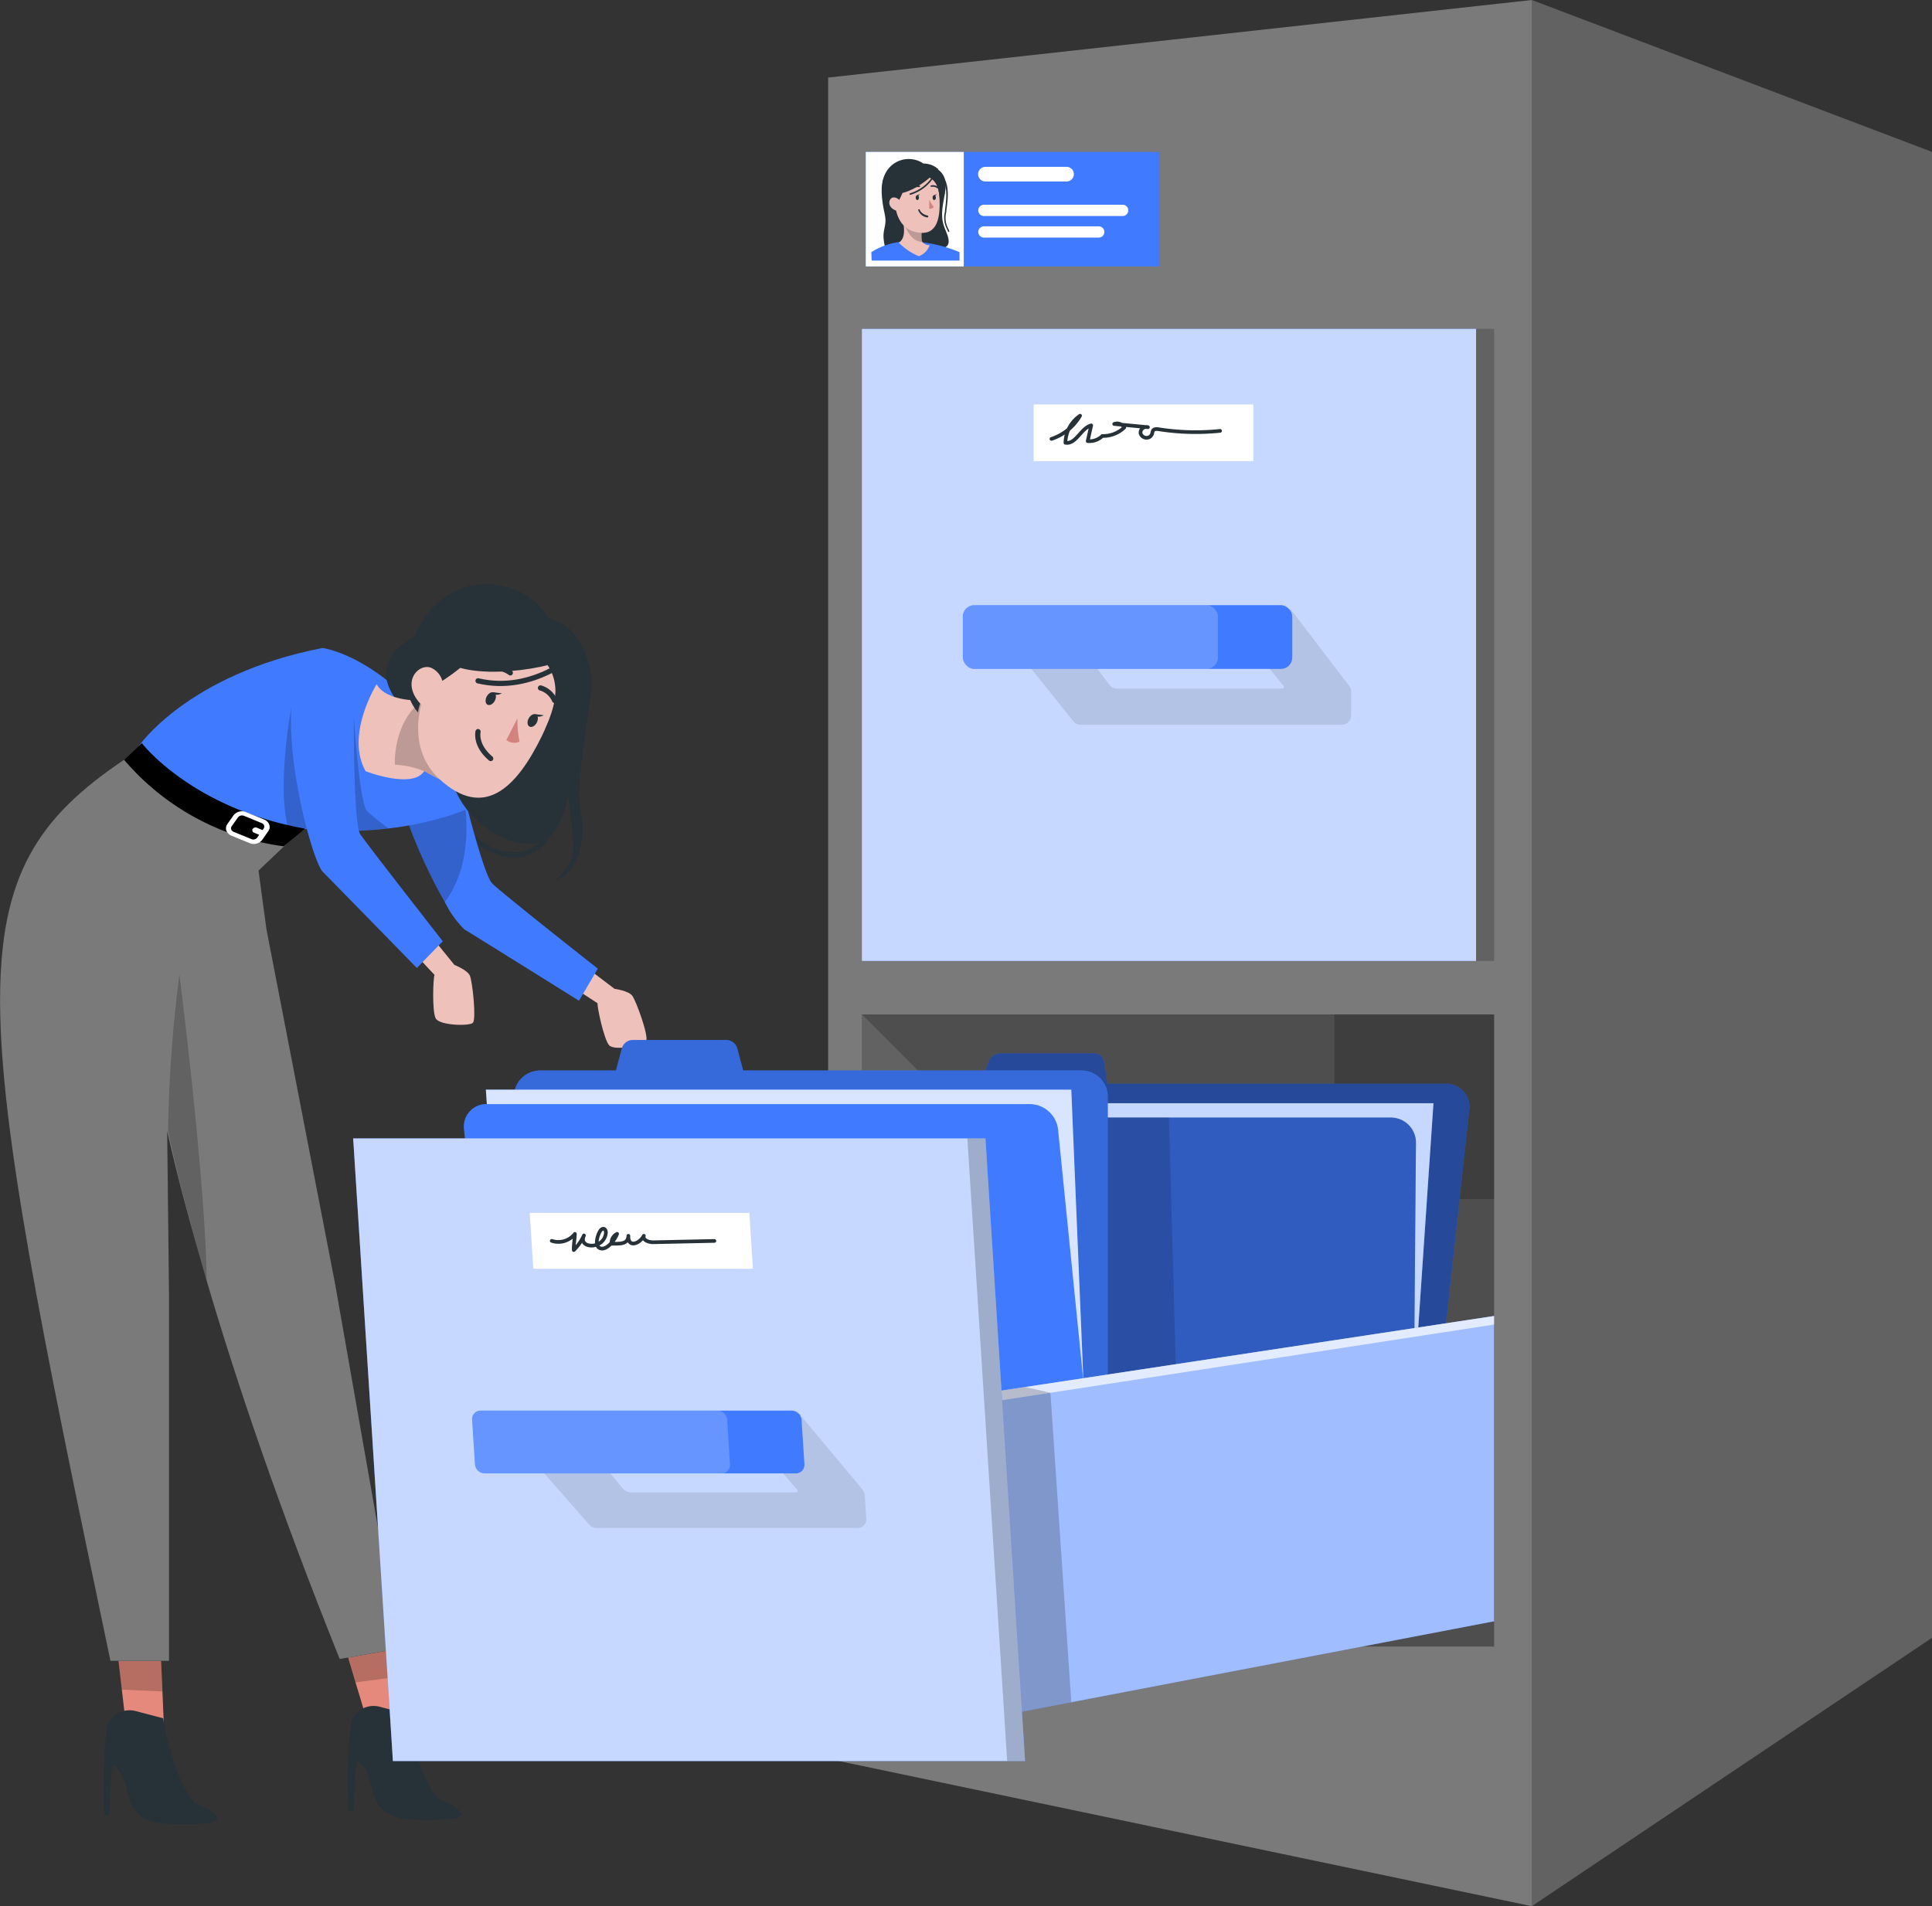<svg xmlns="http://www.w3.org/2000/svg" viewBox="0 0 263.95 260.49"><rect x="0" y="0" width="263.95" height="260.49" fill="#333333" stroke="none"/><defs><style>.cls-1,.cls-13{fill:none;stroke:#263238;stroke-linecap:round;stroke-linejoin:round;}.cls-1{stroke-width:0.71px;}.cls-2{fill:#eec1bb;}.cls-3{fill:#407bff;}.cls-12,.cls-4{opacity:0.2;}.cls-11,.cls-14,.cls-15,.cls-16,.cls-4{isolation:isolate;}.cls-5{fill:#e4897b;}.cls-6{fill:#263238;}.cls-7{fill:#7a7a7a;}.cls-10,.cls-12,.cls-17,.cls-18,.cls-8{fill:#fff;}.cls-9{fill:#d4827d;}.cls-10{opacity:0.7;}.cls-11{opacity:0.1;}.cls-13{stroke-width:0.5px;}.cls-14{opacity:0.4;}.cls-15{opacity:0.25;}.cls-16{opacity:0.15;}.cls-17{opacity:0.8;}.cls-18{opacity:0.5;}</style></defs><title>authentication</title><g id="Character"><path class="cls-1" d="M118.81,146.23c-.08,3-.62,6.82-3,9-3,2.73-8.15.8-10.09-2.33" transform="translate(-42.05 -39.72)"/><path class="cls-2" d="M118.64,169.26l7.37,5.59s1.88.25,2.41.93,2.3,5.58,1.9,6.18-4.34,1.43-5.06.59-1.65-5.28-1.57-5.73l-9.48-6.18Z" transform="translate(-42.05 -39.72)"/><path class="cls-3" d="M123.72,172.09l-2.57,4.39s-13.46-8.42-15.67-9.76a14.13,14.13,0,0,1-2.66-3.73c-4.21-7.31-10.77-22.88-4.6-26,3.38-1.69,5.32,3.68,5.32,3.68s.4,1.7,1,4.11c.23,1,.5,2.07.79,3.21,0,0,0,0,0,0,1.36,5.33,3.13,11.74,4,12.49C110.76,161.89,123.72,172.09,123.72,172.09Z" transform="translate(-42.05 -39.72)"/><path class="cls-4" d="M102.82,163c-4.21-7.31-10.77-22.88-4.6-26,3.38-1.69,5.32,3.68,5.32,3.68s.4,1.7,1,4.11a25,25,0,0,1,.79,3.21s0,0,0,0C106,151.84,106.41,158.14,102.82,163Z" transform="translate(-42.05 -39.72)"/><path class="cls-3" d="M83.72,153s-4.39,1.5-11.76-1.85c-3.21-1.47-11-9.41-11-9.41s6.69-9.89,25.17-13.47c0,0,12.14,1.58,21.29,21.35C107.42,149.58,98.45,154.46,83.72,153Z" transform="translate(-42.05 -39.72)"/><path class="cls-2" d="M98.31,164.4l5.82,7.18s1.78.69,2.12,1.48.91,6,.39,6.45-4.56.36-5.07-.63-.34-5.52-.16-5.94l-7.73-8.25Z" transform="translate(-42.05 -39.72)"/><polygon class="cls-5" points="55.51 235.64 50.56 236.51 48.53 229.77 46.68 223.58 52.38 221.59 54.04 229.03 55.51 235.64"/><polygon class="cls-4" points="54.07 229.18 48.56 229.91 46.69 223.65 52.39 221.62 54.07 229.18"/><polygon class="cls-5" points="22.48 237.92 17.46 237.92 16.64 230.85 15.89 224.39 21.85 223.4 22.19 231.08 22.48 237.92"/><polygon class="cls-4" points="22.19 231.15 16.64 230.9 15.89 224.42 21.85 223.41 22.19 231.15"/><path class="cls-6" d="M71.35,287.59a8.57,8.57,0,0,0-2.69-1.46h0s-2.91-2.89-4.32-11.6l-3.82-1a3.25,3.25,0,0,0-3.47,1.36,1.54,1.54,0,0,0-.24.5,20.75,20.75,0,0,0-.41,2.83,77.86,77.86,0,0,0-.06,9.57H57l.28-6c.1-2,1.66.35,2.11,2.55s1.39,4.53,5.86,4.64C70.5,289.08,72.66,288.87,71.35,287.59Z" transform="translate(-42.05 -39.72)"/><path class="cls-6" d="M104.67,287a8.2,8.2,0,0,0-2.68-1.45h0s-2.91-2.9-4.32-11.61l-3.82-1a3.25,3.25,0,0,0-3.47,1.36,1.54,1.54,0,0,0-.24.5,21,21,0,0,0-.41,2.83,77.86,77.86,0,0,0-.06,9.57h.69l.28-6c.1-2,1.66.36,2.11,2.55s1.39,4.54,5.86,4.65C103.83,288.49,106,288.28,104.67,287Z" transform="translate(-42.05 -39.72)"/><path class="cls-6" d="M96.59,265l-8.13,1.43c-8.21-20.44-14-37.51-18.17-51.67-2.22-7.64-4.07-14.44-5.4-20.47l.25,22.26v50.13h-8C37.9,175.1,35.55,159.31,59,143.55l2.48-2.27s.82,4.17,7.89,8.47c5.92,3.6,13.36,3.84,13.36,3.84l-5.36,5.1,1.08,8,9.39,48.52Z" transform="translate(-42.05 -39.72)"/><path class="cls-7" d="M96.59,265l-8.13,1.43c-8.21-20.44-14-37.51-18.17-51.67-2.22-7.64-4.07-14.44-5.4-20.47l.25,22.26v50.13h-8C37.9,175.1,35.55,159.31,59,143.55l2.48-2.27s.82,4.17,7.89,8.47c5.92,3.6,13.36,3.84,13.36,3.84l-5.36,5.1,1.08,8,9.39,48.52Z" transform="translate(-42.05 -39.72)"/><path class="cls-4" d="M70.29,214.74c-2.22-7.64-4-14.44-5.28-20.47a187.93,187.93,0,0,1,1.55-21.34S70.08,200.46,70.29,214.74Z" transform="translate(-42.05 -39.72)"/><path d="M61.43,141.28s6.79,8.89,22.29,11.68l-2.91,2.41A34.5,34.5,0,0,1,59,143.55Z" transform="translate(-42.05 -39.72)"/><path class="cls-8" d="M78.83,152.4a1.22,1.22,0,0,0-.7-.69l-2.45-1a1.45,1.45,0,0,0-1.72.42l-.86,1.22a1,1,0,0,0-.12.89,1.22,1.22,0,0,0,.61.64l.1.05,2.45,1a1.45,1.45,0,0,0,1.72-.42l.85-1.22A.93.93,0,0,0,78.83,152.4Zm-2.4,2-2.45-1a.61.61,0,0,1-.34-.33.47.47,0,0,1,.06-.43l.86-1.22a.71.71,0,0,1,.83-.21l2.44,1,0,0a.57.57,0,0,1,.3.31.45.45,0,0,1-.06.42l-.13.19a.26.26,0,0,0-.09,0l-.68-.29a.5.5,0,0,0-.61.17.36.36,0,0,0,.22.51l.68.28h0l-.28.4A.71.71,0,0,1,76.43,154.41Z" transform="translate(-42.05 -39.72)"/><path class="cls-6" d="M120.38,126.23a11.37,11.37,0,0,1,2.32,9c-.58,4.76-2.07,11.66-1.24,16s-1.41,8.55-3.45,8.63c0,0,2.5-1.8,2.39-4.43s-.77-7.05-.77-7.05-.35,4.46-3.29,6.14-10.17-1.06-12.49-7.87-6-8.66-7.91-11.62-1.75-5.73,2.75-8.35S116.52,121.44,120.38,126.23Z" transform="translate(-42.05 -39.72)"/><path class="cls-2" d="M102.11,146.23,100,145.11h0c-1.62,2.49-8,0-8,0-2.82-5,1.51-11.89,1.51-11.89,1.22,2.26,5.44,2.26,6.34,2.23H100Z" transform="translate(-42.05 -39.72)"/><path class="cls-4" d="M102.11,146.23,100,145.11h0a11.86,11.86,0,0,0-4-.89s-.33-5.15,3.21-8.36a2.15,2.15,0,0,1,.65-.41H100Z" transform="translate(-42.05 -39.72)"/><path class="cls-6" d="M116.05,124.58s7.74,3.74,5.31,10.35a10.58,10.58,0,0,1-9,6.93Z" transform="translate(-42.05 -39.72)"/><path class="cls-2" d="M113.4,127.22c5.49,3.16,5.57,7.11,2.72,13-3.57,7.35-8,11.47-14,6C94,138.83,104.29,122,113.4,127.22Z" transform="translate(-42.05 -39.72)"/><path class="cls-9" d="M112.75,137.87a13.35,13.35,0,0,0,.28,3.2,1.74,1.74,0,0,1-1.8-.22Z" transform="translate(-42.05 -39.72)"/><path class="cls-6" d="M109.65,135.49c-.25.46-.7.69-1,.53s-.35-.67-.1-1.13.7-.69,1-.53S109.89,135,109.65,135.49Z" transform="translate(-42.05 -39.72)"/><path class="cls-6" d="M109.41,134.32l1.2.15S109.66,135,109.41,134.32Z" transform="translate(-42.05 -39.72)"/><path class="cls-6" d="M115.38,138.49c-.25.45-.7.69-1,.52s-.35-.67-.1-1.12.7-.7,1-.53S115.62,138,115.38,138.49Z" transform="translate(-42.05 -39.72)"/><path class="cls-6" d="M115.14,137.31l1.2.15S115.39,138,115.14,137.31Z" transform="translate(-42.05 -39.72)"/><path class="cls-1" d="M111.77,131.67a3.3,3.3,0,0,0-2.86-.54" transform="translate(-42.05 -39.72)"/><path class="cls-1" d="M115.89,133.73a3,3,0,0,1,1.93,1.71" transform="translate(-42.05 -39.72)"/><path class="cls-6" d="M102.09,133s5.16-3,6.77-6.74c0,0,13.43,1.82,7.62,13.16,0,0,6.7-9.19-2.61-14.83s-17.22,5.54-14.71,12.46C99.16,137.07,98.88,134.93,102.09,133Z" transform="translate(-42.05 -39.72)"/><path class="cls-6" d="M117.22,124.75s3.16,1.72,3.65,3.67-11.72,4.42-16.85,2.25c0,0-4.55,3.21-4.86,6.4,0,0-4.34-4.32.55-12.36S114.82,119.1,117.22,124.75Z" transform="translate(-42.05 -39.72)"/><path class="cls-2" d="M102.32,134.69A2.78,2.78,0,0,0,101,131c-1.81-.79-4.62,2.24-.88,5.51C100.65,137,101.33,136.58,102.32,134.69Z" transform="translate(-42.05 -39.72)"/><path class="cls-1" d="M120.82,129s-5.86,5.55-13.46,3.76" transform="translate(-42.05 -39.72)"/><path class="cls-1" d="M107.36,139.7s-.46,1.84,1.73,3.68" transform="translate(-42.05 -39.72)"/><path class="cls-4" d="M95.11,152.92a51.85,51.85,0,0,1-11.4,0,8.4,8.4,0,0,1-2.24.32,25.58,25.58,0,0,1-.64-4.54c-.22-5,.89-14,2.11-15.53s6.82.74,7.48,5c0,0,.77,11.42,1.79,12.4C92.78,151.14,94.08,152.14,95.11,152.92Z" transform="translate(-42.05 -39.72)"/><path class="cls-3" d="M86.13,129c-8.75,1.28-1.83,28,0,29.84S99,172,99,172l3.54-3.65s-10.16-13-11.27-14.62-.87-20.66-.87-20.66S90.64,128.31,86.13,129Z" transform="translate(-42.05 -39.72)"/></g><g id="Filing_cabinet" data-name="Filing cabinet"><polygon class="cls-7" points="263.95 223.81 209.27 260.49 113.14 240.35 113.14 10.6 209.27 0 263.95 20.76 263.95 223.81"/><polygon class="cls-4" points="263.95 223.81 209.27 260.49 209.27 0 263.95 20.76 263.95 223.81"/><rect class="cls-4" x="117.75" y="138.63" width="86.38" height="86.38"/><rect class="cls-4" x="182.3" y="138.63" width="21.82" height="86.38"/><polygon class="cls-4" points="117.75 138.63 142.98 163.87 182.3 163.87 204.12 163.87 204.12 138.63 117.75 138.63"/><rect class="cls-4" x="117.75" y="44.94" width="86.38" height="86.38"/><rect class="cls-3" x="117.75" y="44.94" width="83.91" height="86.38"/><rect class="cls-10" x="117.75" y="44.94" width="83.91" height="86.38"/><rect class="cls-8" x="141.22" y="55.27" width="30.01" height="7.74"/><path class="cls-11" d="M226.35,133.42,218.4,123h-1.57v7.11h-2.1l2.69,3.36a.21.21,0,0,1-.16.35H194.63a1.31,1.31,0,0,1-1-.51l-2.42-3.2h-9.07l6.55,8.17a1.26,1.26,0,0,0,1,.49h35.66a1.29,1.29,0,0,0,1.29-1.29V134.2A1.31,1.31,0,0,0,226.35,133.42Z" transform="translate(-42.05 -39.72)"/><rect class="cls-3" x="131.54" y="82.7" width="45.01" height="8.71" rx="1.55"/><rect class="cls-12" x="131.54" y="82.7" width="34.85" height="8.71" rx="1.55"/><path class="cls-13" d="M185.7,99.7a7.09,7.09,0,0,0,3.91-3.17,4.6,4.6,0,0,0-2,3.7c1.45.23,2.11-2,3.52-2.38l-.48,2.15a2.52,2.52,0,0,0,2-.7,4.19,4.19,0,0,0,3-1.16,1.13,1.13,0,0,0-1.38-.48l4.61.44a.78.78,0,0,0-1,.86.85.85,0,0,0,1.3.43.9.9,0,0,0,.28-.43,1.47,1.47,0,0,1,.13-.42c.16-.22.49-.2.77-.16a32.21,32.21,0,0,0,8.38.22" transform="translate(-42.05 -39.72)"/><rect class="cls-3" x="118.28" y="20.76" width="40.12" height="15.65"/><rect class="cls-8" x="118.28" y="20.76" width="13.39" height="15.65"/><path class="cls-6" d="M171.17,66c-.44,2.38-.69,3.46.08,5.23s.36,2.18-.49,2.48-7.34,1.9-7.85-.45.43-2.4,0-4.33-.68-4.2.07-5.29S171.17,66,171.17,66Z" transform="translate(-42.05 -39.72)"/><path class="cls-3" d="M161.09,74.18a9.42,9.42,0,0,1,5.48-1.46,18.62,18.62,0,0,1,6.57,1.46v1.15h-12Z" transform="translate(-42.05 -39.72)"/><path class="cls-2" d="M169.05,73.22a2.42,2.42,0,0,1-1.47,1.51,8,8,0,0,1-2.74-1.86c.95-.54.76-2.13.54-3.1a.1.1,0,0,1,0,0c-.08-.36-.16-.63-.19-.72a0,0,0,0,1,0,0l1.2-.18,1.77,1.57s0,.12-.07.31a5,5,0,0,0-.09,1.89.93.93,0,0,0,.1.2A1.21,1.21,0,0,0,169.05,73.22Z" transform="translate(-42.05 -39.72)"/><path class="cls-4" d="M168.08,72.78a1.81,1.81,0,0,1-.58-.1c-1.14-.35-1.81-1.93-2.12-2.91a.1.1,0,0,1,0,0,7.4,7.4,0,0,1-.19-.72,0,0,0,0,1,0,0l2.9,1.7a5,5,0,0,0-.09,1.89A.93.93,0,0,0,168.08,72.78Z" transform="translate(-42.05 -39.72)"/><path class="cls-6" d="M167.81,62.21s3.08-.1,3.41,2.4a3.79,3.79,0,0,1-1.69,3.68Z" transform="translate(-42.05 -39.72)"/><path class="cls-2" d="M167.42,63.49c2.26.08,2.94,1.32,3,3.66.09,2.93-.64,5-3.44,4.24C163.19,70.4,163.66,63.34,167.42,63.49Z" transform="translate(-42.05 -39.72)"/><path class="cls-9" d="M169,67a4.8,4.8,0,0,0,.62,1,.62.62,0,0,1-.61.24Z" transform="translate(-42.05 -39.72)"/><path class="cls-6" d="M167.6,66.73c0,.19-.11.34-.23.33s-.22-.15-.22-.34.11-.33.23-.33S167.6,66.55,167.6,66.73Z" transform="translate(-42.05 -39.72)"/><path class="cls-6" d="M167.33,66.4l.4-.15S167.53,66.58,167.33,66.4Z" transform="translate(-42.05 -39.72)"/><path class="cls-6" d="M169.91,66.73c0,.18-.1.33-.23.33s-.22-.15-.22-.34.11-.33.23-.33S169.92,66.54,169.91,66.73Z" transform="translate(-42.05 -39.72)"/><path class="cls-6" d="M169.64,66.4l.41-.16S169.84,66.58,169.64,66.4Z" transform="translate(-42.05 -39.72)"/><path class="cls-6" d="M166.64,65.57a.1.1,0,0,1-.07,0,.12.12,0,0,1,0-.15,1.25,1.25,0,0,1,1.09-.33.09.09,0,0,1,.09.11.11.11,0,0,1-.12.09,1.09,1.09,0,0,0-.9.27A.11.11,0,0,1,166.64,65.57Z" transform="translate(-42.05 -39.72)"/><path class="cls-6" d="M170.18,65.46l-.06,0a1,1,0,0,0-.8-.21.1.1,0,0,1-.13-.06.1.1,0,0,1,.06-.13,1.13,1.13,0,0,1,1,.23.1.1,0,0,1,0,.15A.12.12,0,0,1,170.18,65.46Z" transform="translate(-42.05 -39.72)"/><path class="cls-6" d="M164.79,67.21a6.85,6.85,0,0,0,1-3.27s4.56-1.65,4.6,2.91c0,0,.6-4-3.29-4.27s-4.54,4.62-2.59,6.4C164.54,69,164.09,68.34,164.79,67.21Z" transform="translate(-42.05 -39.72)"/><path class="cls-6" d="M168.21,62.07a3,3,0,0,1,1.77.56c.48.53-3,3.34-5,3.51,0,0-.9,1.77-.47,2.84,0,0-2.09-.65-1.88-4A3.57,3.57,0,0,1,168.21,62.07Z" transform="translate(-42.05 -39.72)"/><path class="cls-2" d="M165.14,67.7a1,1,0,0,0-1-1c-.7,0-1.09,1.48.64,1.89C165,68.7,165.15,68.46,165.14,67.7Z" transform="translate(-42.05 -39.72)"/><path class="cls-6" d="M166.41,66.34a.11.11,0,0,1-.1-.08.12.12,0,0,1,.08-.13A5.6,5.6,0,0,0,170,62.77a.1.1,0,0,1,.13-.06.1.1,0,0,1,.06.13,5.81,5.81,0,0,1-3.71,3.49Z" transform="translate(-42.05 -39.72)"/><path class="cls-6" d="M168.74,69.43h0a1.49,1.49,0,0,1-1.24-1,.1.1,0,0,1,.08-.12.09.09,0,0,1,.12.07s.17.6,1.09.8a.11.11,0,0,1,.08.12A.12.12,0,0,1,168.74,69.43Z" transform="translate(-42.05 -39.72)"/><path class="cls-6" d="M171.66,71.42a.1.1,0,0,1-.09-.07c-.06-.15-.12-.27-.18-.4a3.3,3.3,0,0,1-.24-2.31l0-.17c.23-1.81.49-3.87-.95-5.14a.1.1,0,0,1,0-.15.11.11,0,0,1,.14,0c1.53,1.35,1.26,3.46,1,5.33l0,.16a3.13,3.13,0,0,0,.21,2.2,3.3,3.3,0,0,1,.19.42.1.1,0,0,1-.07.13Z" transform="translate(-42.05 -39.72)"/><path class="cls-8" d="M187.76,64.52H176.68a1,1,0,0,1-1-1h0a1,1,0,0,1,1-1h11.08a1,1,0,0,1,1,1h0A1,1,0,0,1,187.76,64.52Z" transform="translate(-42.05 -39.72)"/><path class="cls-8" d="M195.42,69.24H176.47a.78.78,0,0,1-.77-.77h0a.77.77,0,0,1,.77-.77h18.95a.76.76,0,0,1,.77.77h0A.77.77,0,0,1,195.42,69.24Z" transform="translate(-42.05 -39.72)"/><path class="cls-8" d="M192.16,72.19H176.47a.78.78,0,0,1-.77-.77h0a.77.77,0,0,1,.77-.77h15.69a.77.77,0,0,1,.77.77h0A.78.78,0,0,1,192.16,72.19Z" transform="translate(-42.05 -39.72)"/><path class="cls-3" d="M239.58,187.82H193.35l-.47-3a1.36,1.36,0,0,0-1.38-1.16H178.74a1.78,1.78,0,0,0-1.63,1.16l-1.13,3H165.6a4.09,4.09,0,0,0-4,3.59l-6.33,57.91a3.16,3.16,0,0,0,3.19,3.6h74a4.1,4.1,0,0,0,4-3.6l6.32-57.91A3.15,3.15,0,0,0,239.58,187.82Z" transform="translate(-42.05 -39.72)"/><path class="cls-14" d="M239.58,187.82H193.35l-.47-3a1.36,1.36,0,0,0-1.38-1.16H178.74a1.78,1.78,0,0,0-1.63,1.16l-1.13,3H165.6a4.09,4.09,0,0,0-4,3.59l-6.33,57.91a3.16,3.16,0,0,0,3.19,3.6h74a4.1,4.1,0,0,0,4-3.6l6.32-57.91A3.15,3.15,0,0,0,239.58,187.82Z" transform="translate(-42.05 -39.72)"/><polygon class="cls-3" points="113.38 210.97 115.86 150.76 195.84 150.76 191.85 209.65 113.38 210.97"/><polygon class="cls-10" points="113.38 210.97 115.86 150.76 195.84 150.76 191.85 209.65 113.38 210.97"/><path class="cls-3" d="M231.45,253.14h-74a3.44,3.44,0,0,1-3.55-3.35l.44-54a3.51,3.51,0,0,1,3.61-3.35h74a3.44,3.44,0,0,1,3.55,3.35l-.44,54A3.51,3.51,0,0,1,231.45,253.14Z" transform="translate(-42.05 -39.72)"/><path class="cls-15" d="M231.45,253.14h-74a3.44,3.44,0,0,1-3.55-3.35l.44-54a3.51,3.51,0,0,1,3.61-3.35h74a3.44,3.44,0,0,1,3.55,3.35l-.44,54A3.51,3.51,0,0,1,231.45,253.14Z" transform="translate(-42.05 -39.72)"/><polygon class="cls-16" points="159.7 152.71 161.21 207.5 120.73 207.5 118.38 152.71 159.7 152.71"/><path class="cls-3" d="M189.81,186H143.58l-.8-3a1.56,1.56,0,0,0-1.51-1.16H128.52A1.56,1.56,0,0,0,127,183l-.8,3H115.83a3.59,3.59,0,0,0-3.58,3.58v57.61a3.58,3.58,0,0,0,3.58,3.58h74a3.57,3.57,0,0,0,3.57-3.58V189.56A3.58,3.58,0,0,0,189.81,186Z" transform="translate(-42.05 -39.72)"/><path class="cls-16" d="M189.81,186H143.58l-.8-3a1.56,1.56,0,0,0-1.51-1.16H128.52A1.56,1.56,0,0,0,127,183l-.8,3H115.83a3.59,3.59,0,0,0-3.58,3.58v57.61a3.58,3.58,0,0,0,3.58,3.58h74a3.57,3.57,0,0,0,3.57-3.58V189.56A3.58,3.58,0,0,0,189.81,186Z" transform="translate(-42.05 -39.72)"/><polygon class="cls-3" points="70.47 208.82 66.38 148.91 146.36 148.91 148.8 207.5 70.47 208.82"/><polygon class="cls-17" points="70.47 208.82 66.38 148.91 146.36 148.91 148.8 207.5 70.47 208.82"/><path class="cls-3" d="M188.8,251h-74a3.92,3.92,0,0,1-3.92-3.33l-5.45-53.73a3.07,3.07,0,0,1,3.24-3.34h74a3.93,3.93,0,0,1,3.92,3.34L192,247.64A3.07,3.07,0,0,1,188.8,251Z" transform="translate(-42.05 -39.72)"/><polygon class="cls-3" points="127.47 191.45 204.12 179.84 204.12 221.56 133.09 235.16 127.47 191.45"/><polygon class="cls-18" points="127.47 191.45 204.12 179.84 204.12 221.56 133.09 235.16 127.47 191.45"/><polygon class="cls-10" points="127.47 191.45 128.56 192.63 204.12 181.01 204.12 179.84 127.47 191.45"/><polygon class="cls-4" points="140.05 189.54 143.51 190.33 146.36 232.62 133.09 235.16 127.47 191.45 140.05 189.54"/><polygon class="cls-3" points="140.05 240.66 53.68 240.66 48.25 155.57 134.63 155.57 140.05 240.66"/><polygon class="cls-10" points="140.05 240.66 53.68 240.66 48.25 155.57 134.63 155.57 140.05 240.66"/><polygon class="cls-4" points="140.05 240.66 137.6 240.66 132.16 155.57 134.63 155.57 140.05 240.66"/><polygon class="cls-8" points="102.86 173.38 72.86 173.38 72.37 165.75 102.38 165.75 102.86 173.38"/><path class="cls-11" d="M159.92,243.32,151.31,233h-1.57l.44,7h-2.09l2.9,3.31a.21.21,0,0,1-.14.35H128.22a1.39,1.39,0,0,1-1.06-.51L124.53,240h-9.07l7.07,8.05a1.38,1.38,0,0,0,1,.48h35.66a1.18,1.18,0,0,0,1.21-1.27l-.2-3.18A1.44,1.44,0,0,0,159.92,243.32Z" transform="translate(-42.05 -39.72)"/><path class="cls-3" d="M150.76,241.07H108.28a1.35,1.35,0,0,1-1.34-1.25l-.39-6.09a1.15,1.15,0,0,1,1.18-1.24h42.48a1.37,1.37,0,0,1,1.35,1.24l.39,6.09A1.17,1.17,0,0,1,150.76,241.07Z" transform="translate(-42.05 -39.72)"/><path class="cls-12" d="M140.6,241.07H108.28a1.35,1.35,0,0,1-1.34-1.25l-.39-6.09a1.15,1.15,0,0,1,1.18-1.24h32.32a1.35,1.35,0,0,1,1.34,1.24l.39,6.09A1.16,1.16,0,0,1,140.6,241.07Z" transform="translate(-42.05 -39.72)"/><path class="cls-13" d="M117.43,209.29a2.87,2.87,0,0,0,3.16-.95c0,.65-.19,1.48-.15,2.21a6.72,6.72,0,0,0,1.39-2c-.6,1.33,1,1.66,1.91,1.19a1.86,1.86,0,0,0,1.09-1.58c0-.22-.09-.48-.3-.52s-.38.14-.49.31c-.37.58-.84,2.18.1,2.38s2-1.35,2.22-2a1.38,1.38,0,0,0-.76,1.36c.94-.05,2.24.18,2.3-1.09-.08,1.68,1.52,1.11,2.11,0-.19.59.69.9,1.32.88l8.32-.18" transform="translate(-42.05 -39.72)"/><path class="cls-6" d="M241.74,275.93" transform="translate(-42.05 -39.72)"/></g></svg>